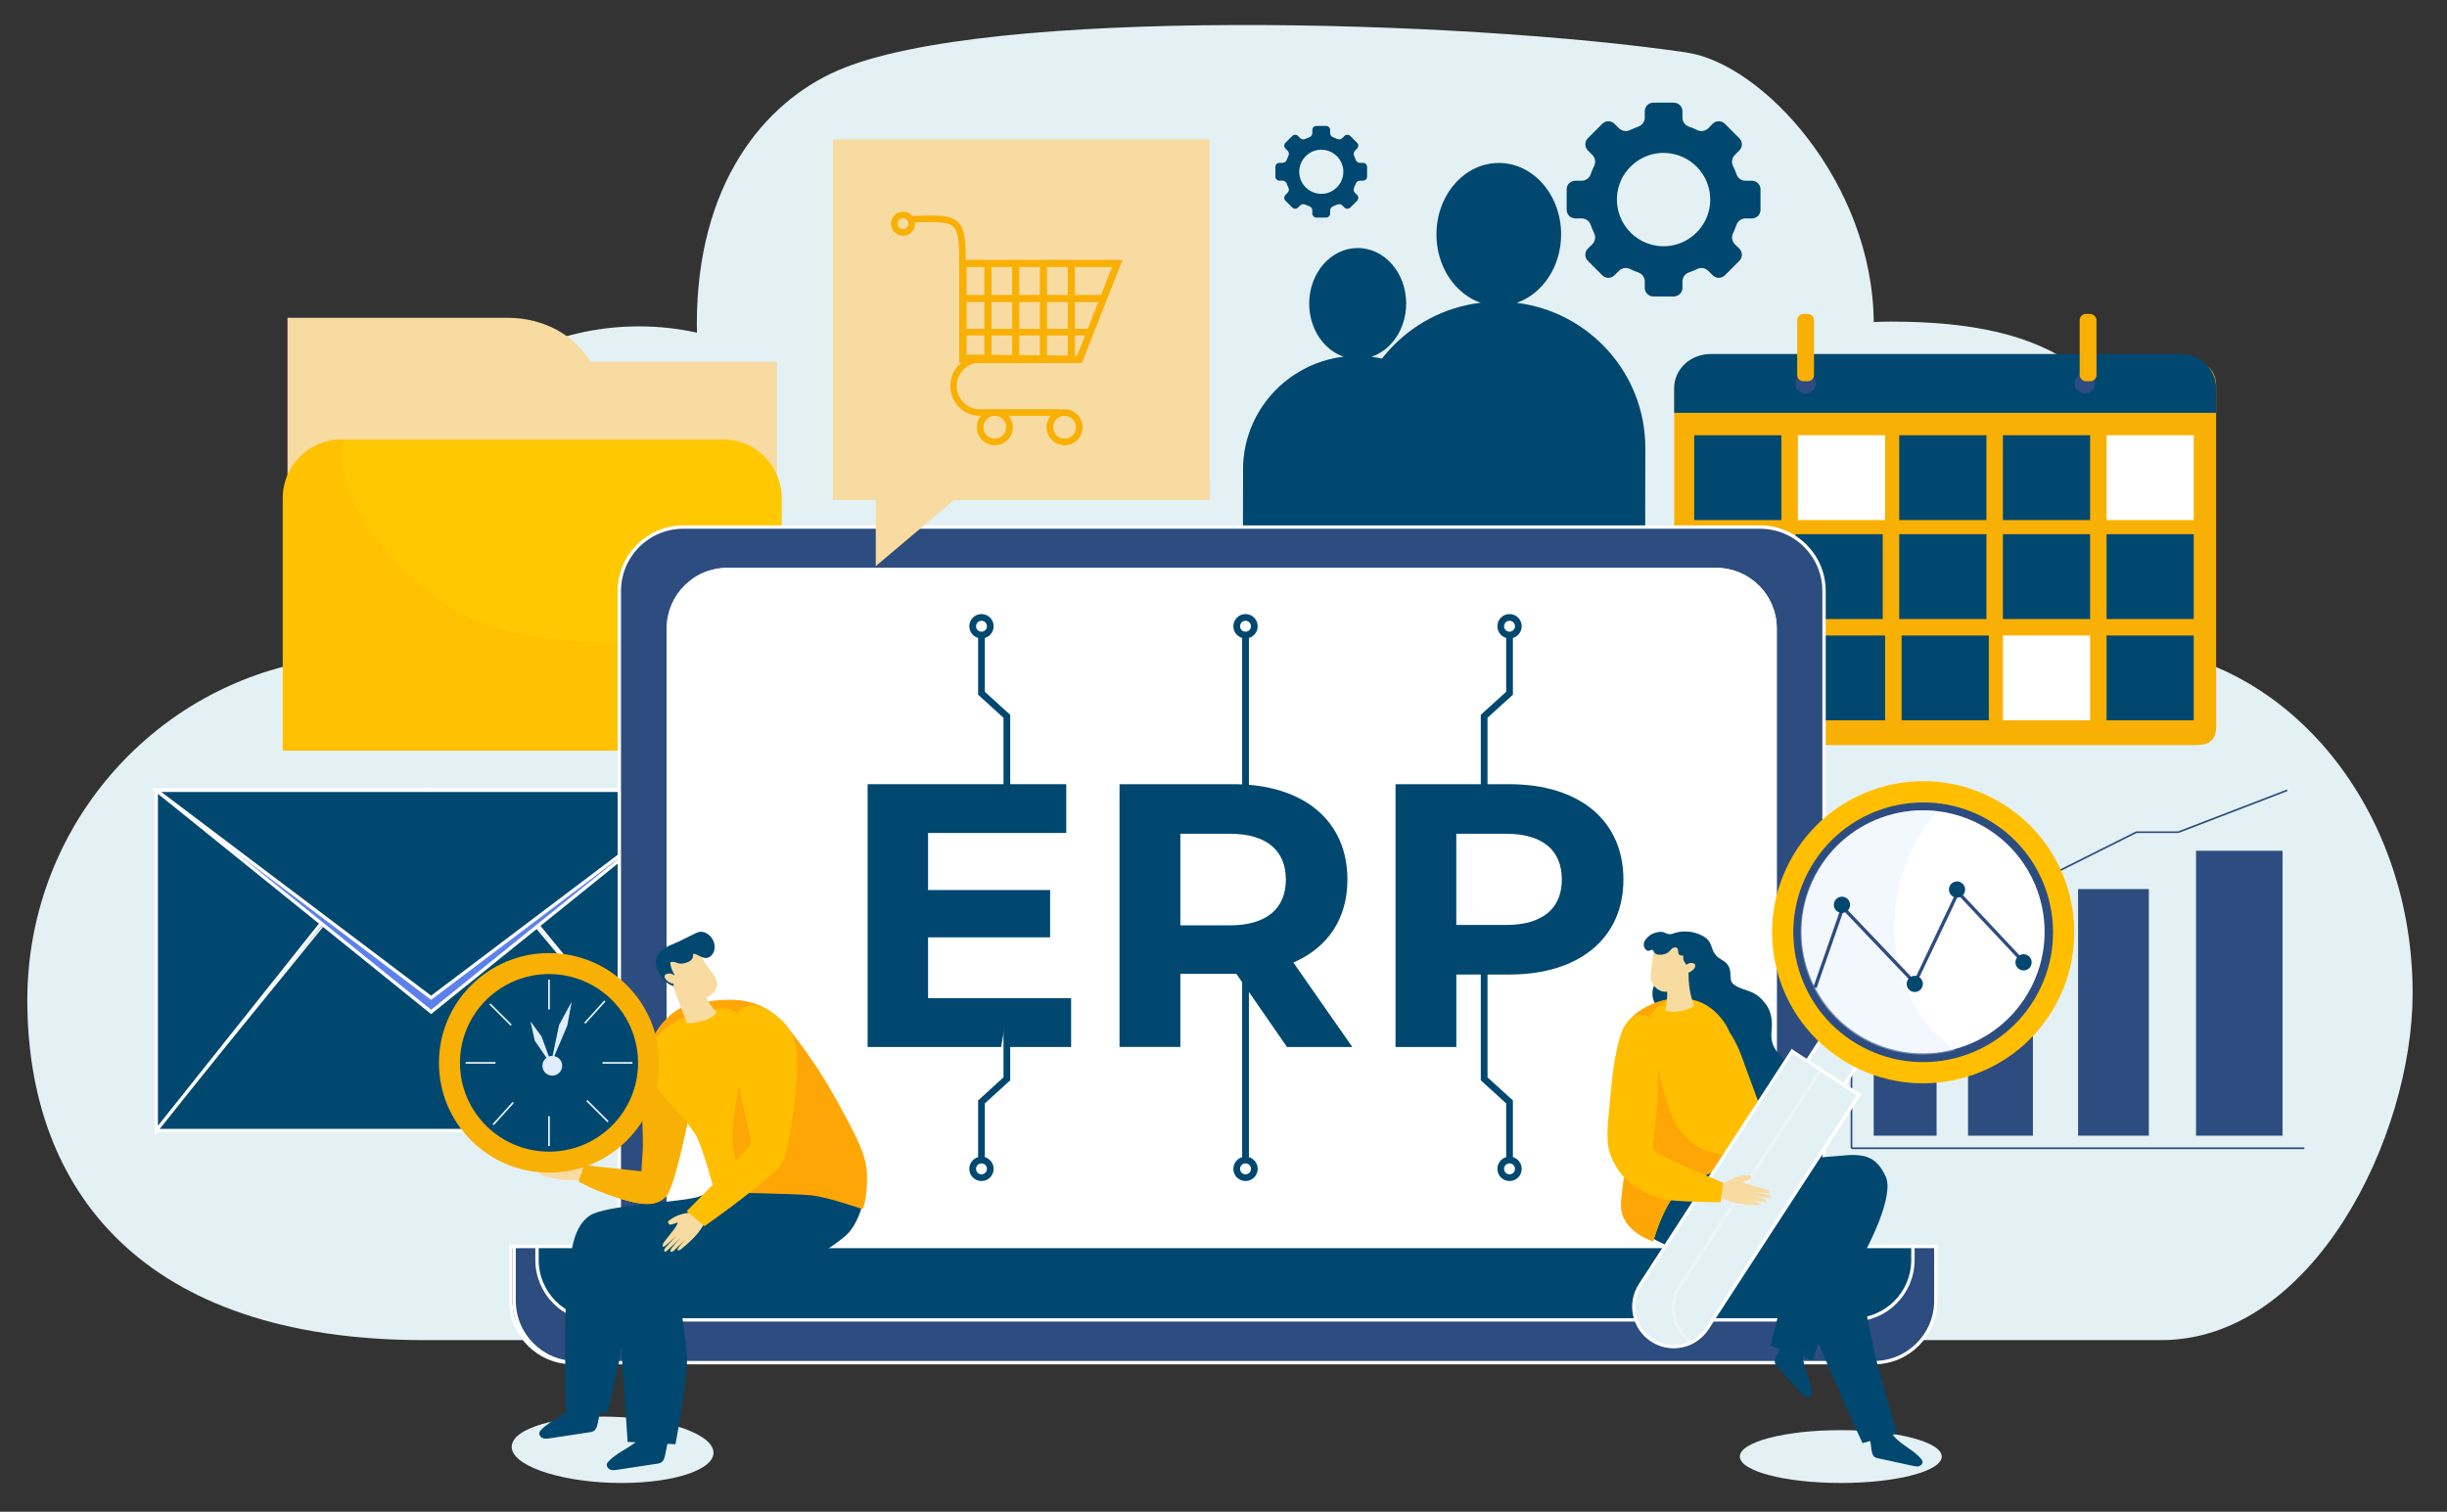 <?xml version="1.0" encoding="UTF-8"?>
<svg xmlns="http://www.w3.org/2000/svg" viewBox="0 0 727.66 449.62">
  <rect x="0" y="0" width="727.66" height="449.62" fill="#333333" stroke="none"/>
  <defs>
    <style>
      .cls-1 {
        fill: #ffbf00;
      }

      .cls-1, .cls-2, .cls-3, .cls-4, .cls-5, .cls-6, .cls-7, .cls-8, .cls-9, .cls-10, .cls-11, .cls-12, .cls-13, .cls-14, .cls-15, .cls-16, .cls-17 {
        stroke-width: 0px;
      }

      .cls-18 {
        fill: #5d81ec;
      }

      .cls-18, .cls-19, .cls-20, .cls-21, .cls-22, .cls-23, .cls-24, .cls-25, .cls-26, .cls-27, .cls-28, .cls-29 {
        stroke-miterlimit: 10;
      }

      .cls-18, .cls-19, .cls-21, .cls-24, .cls-25, .cls-26, .cls-28, .cls-29 {
        stroke: #fff;
      }

      .cls-19, .cls-3, .cls-24, .cls-11, .cls-13, .cls-17 {
        mix-blend-mode: multiply;
      }

      .cls-19, .cls-26, .cls-16 {
        fill: #e4f1f4;
      }

      .cls-19, .cls-17 {
        opacity: .3;
      }

      .cls-20, .cls-22, .cls-25 {
        stroke-width: .5px;
      }

      .cls-20, .cls-22, .cls-25, .cls-27 {
        fill: none;
      }

      .cls-20, .cls-27 {
        stroke: #2d4c7f;
      }

      .cls-21, .cls-6 {
        fill: #2d4c7f;
      }

      .cls-2, .cls-4 {
        fill: #ffa607;
      }

      .cls-2, .cls-13 {
        opacity: .2;
      }

      .cls-3 {
        opacity: 0;
      }

      .cls-3, .cls-10, .cls-11, .cls-13, .cls-17, .cls-29 {
        fill: #004870;
      }

      .cls-30 {
        isolation: isolate;
      }

      .cls-22 {
        stroke: #e4f1f4;
      }

      .cls-23 {
        stroke: #004870;
        stroke-width: 2px;
      }

      .cls-23, .cls-7, .cls-24, .cls-28 {
        fill: #fff;
      }

      .cls-5 {
        fill: #ffc800;
      }

      .cls-8 {
        fill: #096643;
      }

      .cls-9 {
        fill: #f8dba0;
      }

      .cls-11, .cls-15 {
        opacity: .4;
      }

      .cls-12 {
        fill: #f9b004;
      }

      .cls-14, .cls-15 {
        fill: #e1edff;
      }
    </style>
  </defs>
  <g class="cls-30">
    <g id="OBJECTS">
      <path class="cls-16" d="m639.29,192.93c7.44-9.51,6.78-29.95,3.79-40.99-10.9-40.21-31.79-56.29-80.79-56.29-1.72,0-3.42.05-5.1.12-.36-41.41-32.89-76.83-55.79-80.18-66.5-9.74-208.26-13.76-252.25,5.36-22.05,9.58-41.94,33.81-41.94,75.52,0,.83.04,1.65.06,2.47-5.55-1.22-11.31-1.87-17.23-1.87-44.35,0-80.3,35.96-80.3,80.34,0,6.08.7,11.99,1.97,17.68-.66-.01-1.31-.05-1.97-.05-2.06,0-4.09.08-6.12.2h-4.47c-3.49,0-6.9.68-10.18,1.95-46.16,9.67-80.84,50.89-80.84,100.28,0,56.57,34.2,101.09,117.9,101.1h516.67c45,0,74.74-60.28,74.74-103.2,0-52.83-34.14-96.33-78.14-102.42Z"/>
      <g>
        <g>
          <rect class="cls-6" x="557.18" y="298.63" width="18.7" height="39.14"/>
          <rect class="cls-6" x="585.23" y="278.49" width="19.29" height="59.28"/>
          <rect class="cls-6" x="617.96" y="264.43" width="21.04" height="73.34"/>
          <rect class="cls-6" x="653.03" y="253.03" width="25.72" height="84.74"/>
        </g>
        <g>
          <line class="cls-20" x1="550.57" y1="259.8" x2="550.57" y2="341.51"/>
          <line class="cls-20" x1="685.24" y1="341.51" x2="550.57" y2="341.51"/>
        </g>
        <polyline class="cls-20" points="556.12 293.01 586.67 262.47 605.37 262.47 635.28 247.51 647.75 247.51 680.16 235.04"/>
      </g>
      <g>
        <g>
          <path class="cls-12" d="m659.01,216.15c0,3.79-2.02,5.44-5.6,5.44h-148.54c-3.58,0-7.02-1.65-7.02-5.44v-101.32c0-3.79,3.44-6.76,7.02-6.76h148.54c3.58,0,5.6,2.96,5.6,6.76v101.32Z"/>
          <g>
            <g>
              <rect class="cls-10" x="503.8" y="129.45" width="25.93" height="25.23"/>
              <rect class="cls-7" x="534.63" y="129.45" width="25.93" height="25.23"/>
              <rect class="cls-10" x="564.77" y="129.45" width="25.93" height="25.23"/>
              <rect class="cls-10" x="595.6" y="129.45" width="25.93" height="25.23"/>
              <rect class="cls-7" x="626.43" y="129.45" width="25.92" height="25.23"/>
            </g>
            <g>
              <rect class="cls-10" x="503.8" y="158.88" width="25.93" height="25.23"/>
              <rect class="cls-10" x="564.77" y="158.88" width="25.93" height="25.23"/>
              <rect class="cls-10" x="533.94" y="158.88" width="25.93" height="25.23"/>
              <rect class="cls-10" x="595.6" y="158.88" width="25.93" height="25.23"/>
              <rect class="cls-10" x="626.43" y="158.88" width="25.92" height="25.23"/>
            </g>
            <g>
              <rect class="cls-10" x="503.8" y="189.01" width="25.93" height="25.23"/>
              <rect class="cls-10" x="565.47" y="189.01" width="25.93" height="25.23"/>
              <rect class="cls-10" x="534.63" y="189.01" width="25.93" height="25.23"/>
              <rect class="cls-7" x="595.6" y="189.01" width="25.93" height="25.23"/>
              <rect class="cls-10" x="626.43" y="189.01" width="25.92" height="25.23"/>
            </g>
          </g>
          <path class="cls-10" d="m659.01,122.79v-7.2c0-6.01-4.81-10.31-10.82-10.31h-139.38c-6.01,0-10.96,4.3-10.96,10.31v7.2h161.17Z"/>
          <g>
            <path class="cls-6" d="m539.96,114.03c0,1.68-1.36,3.04-3.03,3.04s-3.04-1.36-3.04-3.04,1.36-3.04,3.04-3.04,3.03,1.36,3.03,3.04Z"/>
            <path class="cls-6" d="m622.98,114.03c0,1.68-1.36,3.04-3.04,3.04s-3.03-1.36-3.03-3.04,1.36-3.04,3.03-3.04,3.04,1.36,3.04,3.04Z"/>
          </g>
        </g>
        <path class="cls-12" d="m536.26,93.38h1.33c1.01,0,1.84.82,1.84,1.84v16.33c0,1.01-.82,1.83-1.83,1.83h-1.33c-1.01,0-1.84-.82-1.84-1.84v-16.33c0-1.01.82-1.83,1.83-1.83Z"/>
        <rect class="cls-12" x="618.43" y="93.38" width="5" height="20" rx="1.83" ry="1.83"/>
      </g>
      <g>
        <path class="cls-9" d="m175.53,107.59c-4.42-7.73-13.74-13.07-24.54-13.07h-65.5v118.36h145.55v-105.28h-55.51Z"/>
        <path class="cls-5" d="m232.45,223.26v-75.12c0-9.62-7.79-17.42-17.42-17.42h-113.53c-9.62,0-17.42,7.8-17.42,17.42v75.12h148.37Z"/>
        <path class="cls-2" d="m232.45,200.24c-11.47-7.57-26.87-8.66-41.16-8.99-14.59-.33-29.84,0-43.9-4.53-9.2-2.96-17.14-7.91-24.28-14.41-11-10.01-23.64-25.98-20.92-41.59h-.68c-9.62,0-17.42,7.8-17.42,17.42v75.12h148.37v-23.02Z"/>
      </g>
      <g>
        <rect class="cls-29" x="46.47" y="235.04" width="163.46" height="101.21"/>
        <polygon class="cls-29" points="46.47 336.25 127.05 235.04 46.47 235.04 46.47 336.25"/>
        <polygon class="cls-29" points="209.93 336.25 209.93 235.04 127.05 235.04 209.93 336.25"/>
        <polygon class="cls-18" points="46.47 235.04 128.2 300.97 209.93 235.04 46.47 235.04"/>
        <polygon class="cls-29" points="46.47 235.04 128.2 296.75 209.93 235.04 46.47 235.04"/>
        <line class="cls-25" x1="46.47" y1="336.25" x2="96.22" y2="275.1"/>
        <line class="cls-25" x1="159.55" y1="275.89" x2="209.93" y2="336.25"/>
      </g>
      <g>
        <path class="cls-10" d="m451.01,90.07c7.63-2.62,13.2-10.71,13.22-20.32.02-11.73-8.26-21.26-18.5-21.28-10.24-.02-18.56,9.48-18.58,21.21-.02,9.6,5.52,17.71,13.14,20.37-21.6,2.59-38.37,20.87-38.42,43.09l-.05,29,87.39.16.06-29c.04-22.22-16.66-40.56-38.26-43.24Z"/>
        <path class="cls-17" d="m439.86,90.12c-21.39,2.79-37.94,20.95-37.98,43.02l-.05,29,87.39.16.02-9.89c-29.46-6.6-44.07-33.28-49.37-62.29Z"/>
      </g>
      <g>
        <path class="cls-10" d="m407.87,106.11c5.93-2.04,10.27-8.34,10.28-15.8.02-9.13-6.42-16.54-14.39-16.55-7.96-.01-14.43,7.37-14.45,16.5-.01,7.47,4.29,13.78,10.22,15.84-16.8,2.02-29.85,16.24-29.88,33.52l-.04,22.56,67.98.13.04-22.56c.03-17.28-12.96-31.55-29.76-33.63Z"/>
        <path class="cls-17" d="m399.19,106.16c-16.64,2.17-29.51,16.3-29.54,33.46l-.04,22.56,67.98.13v-7.69c-22.9-5.14-34.26-25.89-38.39-48.46Z"/>
      </g>
      <path class="cls-10" d="m523.52,62.41v-6.1c0-1.41-1.14-2.56-2.56-2.56h-1.9c-1.21,0-2.28-.76-2.67-1.9-.3-.87-.66-1.71-1.05-2.53-.53-1.08-.3-2.38.55-3.24l1.34-1.34c1-.99,1-2.62,0-3.62l-4.3-4.31c-1-1-2.62-1-3.62,0l-1.34,1.34c-.85.86-2.15,1.07-3.24.55-.81-.4-1.66-.75-2.53-1.05-1.12-.39-1.89-1.47-1.89-2.67v-1.89c0-1.41-1.15-2.56-2.56-2.56h-6.09c-1.41,0-2.56,1.14-2.56,2.56v1.89c0,1.21-.77,2.28-1.9,2.67-.86.31-1.7.66-2.52,1.05-1.08.52-2.38.31-3.25-.55l-1.34-1.34c-1-1-2.62-1-3.61,0l-4.31,4.31c-1,1-1,2.62,0,3.62l1.34,1.34c.85.86,1.08,2.16.55,3.24-.4.82-.75,1.66-1.05,2.53-.39,1.14-1.47,1.9-2.68,1.9h-1.9c-1.41,0-2.55,1.15-2.55,2.56v6.1c0,1.41,1.15,2.55,2.55,2.55h1.9c1.21,0,2.28.76,2.68,1.9.3.86.65,1.71,1.05,2.52.53,1.09.3,2.39-.55,3.24l-1.34,1.33c-1,1-1,2.63,0,3.62l4.31,4.31c.99.99,2.62.99,3.61,0l1.34-1.34c.86-.85,2.16-1.07,3.25-.55.81.4,1.66.75,2.52,1.05,1.14.39,1.9,1.47,1.9,2.67v1.9c0,1.41,1.15,2.56,2.56,2.56h6.09c1.41,0,2.56-1.15,2.56-2.56v-1.9c0-1.2.77-2.28,1.89-2.67.87-.3,1.72-.65,2.53-1.05,1.09-.52,2.4-.3,3.24.55l1.34,1.34c1,.99,2.62.99,3.62,0l4.3-4.31c1-.99,1-2.61,0-3.62l-1.34-1.33c-.85-.85-1.07-2.15-.55-3.24.39-.82.75-1.66,1.05-2.52.39-1.14,1.46-1.9,2.67-1.9h1.9c1.42,0,2.56-1.14,2.56-2.55Zm-27.7,10.78c-8.55.68-15.63-6.41-14.96-14.96.52-6.73,5.98-12.18,12.71-12.71,8.54-.67,15.63,6.41,14.96,14.96-.53,6.73-5.98,12.18-12.71,12.71Z"/>
      <path class="cls-10" d="m406.53,52.53v-2.89c0-.67-.54-1.21-1.21-1.21h-.9c-.57,0-1.08-.36-1.26-.89-.14-.41-.31-.81-.5-1.2-.25-.51-.14-1.12.26-1.53l.64-.63c.47-.47.47-1.24,0-1.71l-2.04-2.04c-.47-.47-1.24-.47-1.71,0l-.64.63c-.41.41-1.02.5-1.53.26-.39-.18-.79-.35-1.2-.49-.54-.19-.9-.7-.9-1.27v-.9c0-.67-.54-1.21-1.21-1.21h-2.88c-.66,0-1.21.54-1.21,1.21v.9c0,.57-.36,1.08-.9,1.27-.41.14-.8.31-1.19.49-.51.25-1.12.15-1.53-.26l-.63-.63c-.47-.47-1.23-.47-1.7,0l-2.04,2.04c-.47.47-.47,1.24,0,1.71l.63.63c.41.41.51,1.02.26,1.53-.19.39-.36.78-.5,1.2-.18.54-.7.89-1.27.89h-.9c-.67,0-1.21.54-1.21,1.21v2.89c0,.66.54,1.2,1.21,1.2h.9c.57,0,1.08.36,1.27.9.14.41.3.81.5,1.19.25.52.14,1.13-.26,1.53l-.63.64c-.47.47-.47,1.24,0,1.71l2.04,2.04c.47.47,1.24.47,1.7,0l.63-.63c.41-.4,1.02-.51,1.53-.26.39.19.78.35,1.19.5.54.18.9.69.9,1.26v.89c0,.67.54,1.21,1.21,1.21h2.88c.67,0,1.21-.54,1.21-1.21v-.89c0-.57.36-1.08.9-1.26.41-.15.81-.31,1.2-.5.51-.25,1.13-.14,1.53.26l.64.63c.47.47,1.23.47,1.71,0l2.04-2.04c.47-.47.47-1.24,0-1.71l-.64-.64c-.4-.4-.51-1.02-.26-1.53.19-.39.35-.78.5-1.19.18-.54.69-.9,1.26-.9h.9c.67,0,1.21-.54,1.21-1.2Zm-13.09,5.09c-4.04.32-7.39-3.03-7.07-7.07.25-3.18,2.83-5.76,6.01-6,4.04-.32,7.39,3.03,7.07,7.07-.25,3.18-2.83,5.76-6.01,6.01Z"/>
      <g>
        <path class="cls-21" d="m542.41,372.07v-196.29c0-10.51-8.52-19.02-19.03-19.02H203.2c-10.51,0-19.03,8.52-19.03,19.02v196.29h358.24Z"/>
        <g>
          <path class="cls-28" d="m527.85,371.39v-184.5c0-9.66-7.83-17.49-17.48-17.49H216.2c-9.66,0-17.49,7.83-17.49,17.49v184.5h329.14Z"/>
          <path class="cls-24" d="m510.37,169.4H216.2c-3.57,0-6.89,1.08-9.66,2.91l321.31,197.72v-183.15c0-9.66-7.83-17.49-17.48-17.49Z"/>
        </g>
        <g>
          <path class="cls-29" d="m151.9,370.72v16.13c0,10.17,8.25,18.42,18.42,18.42h385.93c10.18,0,18.42-8.25,18.42-18.42v-16.13H151.9Z"/>
          <path class="cls-21" d="m568.84,370.72v4.02c0,9.84-7.98,17.82-17.83,17.82H177.52c-9.84,0-17.83-7.98-17.83-17.82v-4.02h-6.81v16.13c0,10.17,8.25,18.42,18.42,18.42h385.93c10.18,0,18.43-8.25,18.43-18.42v-16.13h-6.81Z"/>
        </g>
      </g>
      <g>
        <g>
          <path class="cls-10" d="m318.52,296.87v14.52h-60.52v-78.16h59.07v14.51h-41.09v16.97h36.29v14.07h-36.29v18.09h42.54Z"/>
          <path class="cls-10" d="m382.71,311.39l-15.07-21.77h-16.64v21.77h-18.09v-78.16h33.83c20.88,0,33.94,10.83,33.94,28.36,0,11.72-5.92,20.32-16.08,24.68l17.53,25.12h-19.43Zm-16.97-63.42h-14.74v27.24h14.74c11.05,0,16.64-5.13,16.64-13.62s-5.58-13.62-16.64-13.62Z"/>
          <path class="cls-10" d="m482.75,261.59c0,17.42-13.06,28.25-33.94,28.25h-15.74v21.55h-18.09v-78.16h33.83c20.88,0,33.94,10.83,33.94,28.36Zm-18.31,0c0-8.6-5.58-13.62-16.64-13.62h-14.74v27.13h14.74c11.05,0,16.64-5.02,16.64-13.51Z"/>
        </g>
        <g>
          <g>
            <line class="cls-23" x1="370.38" y1="188.89" x2="370.38" y2="237.95"/>
            <path class="cls-23" d="m373,186.26c0,1.45-1.17,2.62-2.62,2.62s-2.62-1.18-2.62-2.62,1.17-2.63,2.62-2.63,2.62,1.17,2.62,2.63Z"/>
          </g>
          <g>
            <polyline class="cls-23" points="291.86 189.01 291.86 206.18 299.41 213.05 299.41 234.33"/>
            <path class="cls-23" d="m294.48,186.26c0,1.45-1.17,2.62-2.62,2.62s-2.62-1.18-2.62-2.62,1.17-2.63,2.62-2.63,2.62,1.17,2.62,2.63Z"/>
          </g>
          <g>
            <polyline class="cls-23" points="448.89 189.01 448.89 206.18 441.34 213.04 441.34 234.33"/>
            <path class="cls-23" d="m446.27,186.26c0,1.45,1.17,2.62,2.62,2.62s2.62-1.18,2.62-2.62-1.17-2.63-2.62-2.63-2.62,1.17-2.62,2.63Z"/>
          </g>
        </g>
        <g>
          <g>
            <line class="cls-23" x1="370.38" y1="345.02" x2="370.38" y2="280.51"/>
            <path class="cls-23" d="m373,347.64c0-1.45-1.17-2.63-2.62-2.63s-2.62,1.17-2.62,2.63,1.17,2.62,2.62,2.62,2.62-1.17,2.62-2.62Z"/>
          </g>
          <g>
            <polyline class="cls-23" points="291.86 344.9 291.86 327.73 299.41 320.86 299.41 301.63"/>
            <path class="cls-23" d="m294.48,347.64c0-1.45-1.17-2.63-2.62-2.63s-2.62,1.17-2.62,2.63,1.17,2.62,2.62,2.62,2.62-1.17,2.62-2.62Z"/>
          </g>
          <g>
            <polyline class="cls-23" points="448.89 344.9 448.89 327.73 441.34 320.86 441.34 286.18"/>
            <path class="cls-23" d="m446.27,347.64c0-1.45,1.17-2.63,2.62-2.63s2.62,1.17,2.62,2.63-1.17,2.62-2.62,2.62-2.62-1.17-2.62-2.62Z"/>
          </g>
        </g>
      </g>
      <g>
        <g>
          <rect class="cls-9" x="247.68" y="41.47" width="112" height="107.15"/>
          <polygon class="cls-9" points="293.6 140.38 260.43 168.37 260.43 140.38 293.6 140.38"/>
          <path class="cls-9" d="m310.07,126.69c-15.97-9.92-28.46-23.28-39.69-38.21-10.82-14.39-19.61-29.26-21.55-47.01h-1.16v107.15h112v-4.52c-17.47-2.84-34.39-7.95-49.61-17.41Z"/>
        </g>
        <g>
          <path class="cls-12" d="m321.73,107.9h-36.48v-30.6h48.56l-12.08,30.6Zm-34.36-2.45l32.92.34,10.41-26.36h-43.33v26.03Z"/>
          <path class="cls-12" d="m287.2,79.18h-1.96c0-6.84-.17-10.23-1.73-11.74-1.68-1.62-5.62-1.49-12.77-1.25l-.07-1.96c7.94-.26,11.92-.4,14.19,1.8,2.22,2.14,2.33,6.18,2.33,13.14Z"/>
          <path class="cls-12" d="m295.82,132.42c-2.95,0-5.35-2.4-5.35-5.35s2.4-5.36,5.35-5.36,5.36,2.4,5.36,5.36-2.4,5.35-5.36,5.35Zm0-8.75c-1.87,0-3.39,1.52-3.39,3.4s1.52,3.4,3.39,3.4,3.39-1.52,3.39-3.4-1.52-3.4-3.39-3.4Z"/>
          <path class="cls-12" d="m316.57,132.42c-2.95,0-5.35-2.4-5.35-5.35s2.4-5.36,5.35-5.36,5.36,2.4,5.36,5.36-2.41,5.35-5.36,5.35Zm0-8.75c-1.87,0-3.39,1.52-3.39,3.4s1.52,3.4,3.39,3.4,3.39-1.52,3.39-3.4-1.52-3.4-3.39-3.4Z"/>
          <rect class="cls-12" x="286.24" y="87.73" width="41.63" height="2.12"/>
          <rect class="cls-12" x="285.25" y="97.8" width="39.07" height="1.96"/>
          <rect class="cls-12" x="285.25" y="78.36" width="2.12" height="27.54"/>
          <rect class="cls-12" x="292.71" y="78.37" width="2.12" height="27.54"/>
          <rect class="cls-12" x="300.98" y="77.91" width="2.12" height="28.48"/>
          <rect class="cls-12" x="309.24" y="77.91" width="2.12" height="28.48"/>
          <rect class="cls-12" x="317.51" y="77.91" width="2.12" height="28.48"/>
          <path class="cls-12" d="m268.54,70.11c-1.97,0-3.58-1.61-3.58-3.58s1.61-3.58,3.58-3.58,3.58,1.61,3.58,3.58-1.6,3.58-3.58,3.58Zm0-5.2c-.89,0-1.62.73-1.62,1.62s.73,1.61,1.62,1.61,1.62-.73,1.62-1.61-.73-1.62-1.62-1.62Z"/>
          <path class="cls-12" d="m315.28,121.71h-23.99c-3.74,0-6.79-3.1-6.79-6.9s3.04-6.9,6.79-6.9h29.59l.8-1.96h-30.38c-4.81,0-8.71,3.97-8.71,8.86s3.91,8.86,8.71,8.86h23.19l.8-1.96Z"/>
        </g>
      </g>
      <g>
        <path class="cls-16" d="m212.17,432.18c-.18,5.42-13.76,9.37-30.33,8.83-16.57-.55-29.86-5.38-29.68-10.81.18-5.42,13.76-9.37,30.33-8.82,16.57.55,29.86,5.38,29.68,10.8Z"/>
        <g>
          <path class="cls-10" d="m171.76,416.72c-2.55,3.9-7.59,5.17-10.81,8.51-.23.24-.45.5-.54.82-.19.7.35,1.43,1.01,1.68.66.25,1.39.15,2.08.04,3.93-.6,7.87-1.19,11.8-1.79.43-.07.86-.13,1.23-.36.8-.49,1.07-1.54,1.26-2.48.58-2.83,1.15-5.66,1.72-8.48-2.62.37-5.22.96-7.75,2.06"/>
          <g>
            <path class="cls-10" d="m168.24,419.72s-.63-30.97.5-39.09c1.13-8.12,1.45-15.42,6.56-19.05,4.57-3.24,27.61-4.01,32.49-5.67,5.58-1.9,22.31-10.23,28.69-9.96,4.95.21,6.43,9.2,4.96,14.45-5.18,18.48-27.38,15.73-37.27,15.12-8.53-.52-17.31,0-17.31,0,0,0-1.35,19.85-2.2,26.04-.7,5.02-3.98,18.77-3.98,18.77l-12.43-.61Z"/>
            <path class="cls-13" d="m236.48,345.96c-3.14-.14-8.8,1.82-14.39,4.06-1.81,2.11-4.19,3.38-6.77,4.29-6.17,4.88-14.76,5.78-22,8.5-4.48,1.68-9.94,3.74-12.3,8.28-3.07,5.91-2.69,13.06-2.29,19.52.46,7.53,2.56,20.41-8.08,21.69-.85.1-1.73-.15-2.52-.61.05,4.72.12,8.03.12,8.03l12.43.61s3.28-13.75,3.98-18.77c.85-6.18,2.2-26.04,2.2-26.04,0,0,8.78-.51,17.31,0,9.89.61,32.09,3.36,37.27-15.12,1.47-5.25,0-14.24-4.96-14.45Z"/>
          </g>
          <path class="cls-10" d="m191.82,426.08c-2.55,3.9-7.59,5.17-10.81,8.51-.23.24-.45.5-.54.82-.19.7.35,1.43,1.01,1.68.66.25,1.39.15,2.08.04,3.93-.6,7.87-1.19,11.8-1.79.43-.06.86-.13,1.23-.36.8-.48,1.07-1.54,1.26-2.48.58-2.83,1.15-5.66,1.72-8.48-2.63.37-5.22.96-7.75,2.06"/>
          <g>
            <path class="cls-10" d="m186.64,428.84s-2.41-37.11-3.34-45.77c-.98-9.05-1.01-12.92,3.96-15.71,4.98-2.79,27.58-9.9,37.83-14.41,4.77-2.1,7.5-5.51,7.5-5.51,10.8-3.07,18.21.25,23.89,3.23,2.3,1.21-.45,12.79-4.78,16.63-8.53,7.57-22.59,12.59-31.14,13.35-8.55.77-19.31.85-19.31.85,0,0,2.66,15.3,3.02,21.57.4,6.95-3.41,26.47-3.41,26.47l-14.21-.69Z"/>
            <path class="cls-3" d="m256.47,350.67c-5.67-2.97-13.09-6.3-23.89-3.23,0,0-2.72,3.41-7.5,5.51,0,0,0,0,0,0,3.92.75,7.58,2.07,10.21,5.25,8.35,10.12-6.54,18.41-14.83,19.35-5.06.58-21.35-1.24-21.39,6.56-.03,5.27,2.07,10.37,2.63,15.6,1.05,9.82-3.28,25.75-15.24,26.34.11,1.74.18,2.78.18,2.78l14.21.69s3.81-19.53,3.41-26.47c-.36-6.27-3.02-21.57-3.02-21.57,0,0,10.76-.09,19.31-.85,8.55-.76,22.61-5.78,31.14-13.35,4.32-3.84,7.08-15.42,4.78-16.63Z"/>
          </g>
          <g>
            <path class="cls-9" d="m174.96,347.44s-1.11-.06-1.99-.65c-.88-.59-1.72-1.82-2.68-2.65-.96-.83-1.91-1.51-3.15-1.99-1.23-.48-1.4-.55-1.69-.18-.3.37-.21.86.4,1.28.61.43,1.05.79,1.32.97.27.18-1.34.32-2.3.29-.97-.03-4.07-.22-4.81-.25-.74-.03-1.7.39-1.09.77.61.38,4.73,1.17,4.73,1.17l-4.95-.67c-.6.08-1.31.37-.67.75.64.38,6.04,1.25,6.04,1.25,0,0-4.57-.6-4.97-.32-.4.27-.54.71.8.95,1.34.25,4.61.87,4.61.87,0,0-4.36-.65-4.15-.11.21.54.44.64,2.58,1.15,2.14.5,4.09.98,6.59.9,2.51-.08,1.95-.14,2.92.32.61.29,1.15.86,1.47.19.57-1.21.99-4.04.99-4.04Z"/>
            <path class="cls-12" d="m172.12,351.4l1.56-4.87,17.06,1.84c.26-5.28.51-5.48.41-10.22-.22-10.86-.65-14.05-.64-17.5.02-6.66,3.47-10.6,4.42-11.83.71-.92,10.01,22.66,10.01,22.66,0,0-4.37,22.13-6.95,24.46-2.57,2.34-5.02,2.31-7.71,1.96-3.63-.48-9.1-2.41-12.85-3.97-2.74-1.13-5.3-2.54-5.3-2.54Z"/>
            <path class="cls-12" d="m201.36,322.62c-.17,4.32-.78,8.51-1.45,11.97-.99,5.16-1.89,16.29-8.6,17.74-5.8,1.25-12.94-.28-18.61-2.73l-.58,1.81s2.56,1.41,5.3,2.54c3.76,1.55,9.22,3.49,12.85,3.97,2.69.35,5.14.38,7.71-1.96,2.58-2.33,6.95-24.46,6.95-24.46,0,0-1.63-4.13-3.58-8.87Z"/>
          </g>
          <g>
            <path class="cls-1" d="m212.57,354.77s-3.77-14.38-5.83-17.44c-3.25-4.83-6.17-7.88-7.89-9.65-3.6-3.69-6.04-7.92-6.1-11.28-.03-1.76.47-4.59,1.16-5.93,1.15-2.21,2.55-4.9,5.97-7.54,2.91-2.25,6.06-4.31,10.18-4.66,4.12-.35,14.58-3.45,23.51,6.84,4.45,5.13,12.4,15.52,17.32,26.71,4.93,11.18,6.75,14.01,6.45,20.28-.31,6.28-1.24,6.78-1.24,6.78,0,0-9.96-3.29-14.55-4.61-4.59-1.32-12.09.3-15.66.4-3.56.1-13.32.09-13.32.09Z"/>
            <g>
              <path class="cls-8" d="m212.65,353.7c-.03.2-.05.32-.05.32,0,0,.53.06,1.36.14-.42-.17-.86-.32-1.31-.46Z"/>
              <path class="cls-4" d="m251.24,331.69c-6.13-11.33-12.93-21.18-17.25-26.41-8.49-10.28-19.31-8.15-27.22-6.78-3.9.67-6.39,1.94-9.68,5.66-2.49,2.82-4.26,6.89-4.93,8.99,2.94-6.28,8.07-9.23,12.93-11.24,6.49-2.68,13.64-2.82,15.16.83,3.1,7.46-.61,18.37-2.18,30.92-1.52,12.12,3.69,14.91,2.51,21.09-.02.08,16.47.27,20.89.78,4.74.54,14.96,4.06,14.96,4.06,0,0,1.05-1.04,1.36-7.32.31-6.28-.74-9.81-6.55-20.56Z"/>
            </g>
          </g>
          <g>
            <path class="cls-9" d="m208.6,359.04s-.68.88-1.67,1.26c-.99.38-2.48.36-3.7.68-1.23.31-2.33.7-3.43,1.44-1.1.74-1.25.83-1.12,1.28.13.45.58.67,1.28.41.7-.25,1.25-.41,1.55-.52.3-.12-.5,1.29-1.08,2.05-.58.77-2.51,3.21-2.97,3.79-.45.59-.65,1.62,0,1.33.66-.29,3.67-3.2,3.67-3.2l-3.38,3.67c-.28.54-.45,1.28.24.98.68-.3,4.49-4.23,4.49-4.23,0,0-3.11,3.4-3.11,3.89,0,.48.27.85,1.24-.11.97-.95,3.35-3.28,3.35-3.28,0,0-3.03,3.2-2.46,3.34.56.14.78,0,2.42-1.45,1.64-1.46,3.14-2.79,4.52-4.88,1.37-2.1,1.01-1.68,1.93-2.21.58-.34,1.37-.45,1-1.1-.66-1.16-2.74-3.12-2.74-3.12Z"/>
            <path class="cls-1" d="m220.4,325.95c1.29,7.46,3.4,12.96,2.89,14.28-.52,1.32-19.1,20.01-19.1,20.01l5.33,4.43s22.37-15.67,23.7-19.92c1.33-4.25,4.88-24.53,3.49-32.99-1.05-6.41-4.74-9.11-8.51-11.38-3.78-2.28-7.87-1.33-9.26,1.53-2.7,5.58.16,16.58,1.45,24.04Z"/>
          </g>
          <g>
            <path class="cls-9" d="m209.12,294.73c.83,2.36,2.21,4.54,3.99,6.32-1.15,1.72-3.34,2.44-5.38,2.89-1.01.22-2.04.41-3.07.35-.12,0-.24-.02-.33-.08-.1-.07-.14-.18-.19-.29-1.64-4.19-3.21-8.41-4.73-12.64,2.15-.06,4.17-1.16,6.32-1.31.21-.01.42-.02.61.06.23.09.39.3.54.5,1.03,1.42,1.8,2.99,2.23,4.21"/>
            <path class="cls-9" d="m204.03,297.26c-2.14-1.51-2.96-4.07-4.61-5.99,2.15-.06,4.17-1.16,6.32-1.31.21-.01.42-.02.61.06.23.09.39.3.54.5,1.03,1.42,1.8,2.99,2.23,4.21.46,1.31,1.09,2.55,1.86,3.71-2.38.59-4.96.22-6.95-1.19"/>
            <path class="cls-9" d="m207.72,283.09c.96,1.27,1.55,2.78,2.45,4.09,1.24,1.79,3.14,3.43,3.06,5.61-.06,1.76-1.55,3.3-3.28,3.84-1.74.54-3.63.23-5.3-.44-3.2-1.29-5.77-3.93-6.92-7.11-.38-1.05-.63-2,.23-3.3.98-1.48,2.1-2.36,3.64-3.3,2.18-1.33,5.16-.66,6.12.62"/>
            <g>
              <path class="cls-10" d="m202.91,280.03c2.06-.26,4.2.94,4.98,2.79.06.13.11.29.06.42-.09.25-.45.29-.72.23-.27-.06-.56-.17-.81-.05-.41.2-.31.77-.38,1.21-.13.8-.96,1.31-1.74,1.6-.78.29-1.62.48-2.43.31-.55-.12-1.05-.39-1.6-.47-.56-.08-1.23.14-1.39.67-.2.66.53,1.29.41,1.97-.08.46-.53.78-.99.9-.85.22-1.79-.12-2.38-.74-.59-.62-.87-1.48-.9-2.33-.03-.9.21-1.81.69-2.59,1.12-1.85,3.33-2.76,5.38-3.55.81-.31,1.73-.62,1.82-.37"/>
              <path class="cls-10" d="m200.82,280.55c1.9-.94,3.79-1.88,5.69-2.83.52-.26,1.06-.52,1.64-.59.81-.1,1.62.19,2.27.63,1.49,1,2.3,2.82,2.04,4.55-.18,1.19-1.03,2.44-2.29,2.6-1.32.16-2.4-.91-3.68-1.21-.28-.06-.6-.08-.81.1-.12.11-.19.26-.27.4-.28.44-.84.68-1.37.69-.54,0-1.05-.19-1.49-.47-1.3-.83-2-2.41-1.72-3.87"/>
              <path class="cls-10" d="m199.24,285.54c.02,1.34.38,2.66,1.03,3.82.09.16.18.31.23.49.05.2.04.41.02.61-.08.94-.17,1.88-.25,2.81-1.77-.45-3.47-1.99-4.87-5.14-.24-.56-.16-.66,0-1.25.27-.96,1.35-1.42,2.32-1.68.32-.09.65-.17.97-.09.32.08.6.37.55.43"/>
            </g>
            <path class="cls-9" d="m200.51,290.1c-.64-.58-1.65-.73-2.43-.36-1.4.66.59,3.08,3.16,2.93.36-.02.78-.15.89-.48.09-.27-.06-.55-.21-.79-.44-.64-1-1.21-1.4-1.3"/>
          </g>
          <g>
            <path class="cls-12" d="m130.53,316.11c0-18.03,14.66-32.65,32.73-32.65s32.74,14.62,32.74,32.65-14.66,32.65-32.74,32.65-32.73-14.62-32.73-32.65"/>
            <path class="cls-10" d="m136.78,316.11c0-14.58,11.85-26.41,26.48-26.41s26.48,11.82,26.48,26.41-11.86,26.41-26.48,26.41-26.48-11.83-26.48-26.41"/>
            <g>
              <line class="cls-22" x1="163.26" y1="291.36" x2="163.26" y2="300.24"/>
              <line class="cls-22" x1="163.26" y1="331.98" x2="163.26" y2="340.86"/>
              <line class="cls-22" x1="179.87" y1="297.72" x2="173.91" y2="304.32"/>
              <line class="cls-22" x1="152.61" y1="327.9" x2="146.65" y2="334.5"/>
              <line class="cls-22" x1="138.45" y1="316.11" x2="147.35" y2="316.11"/>
              <line class="cls-22" x1="179.17" y1="316.11" x2="188.07" y2="316.11"/>
              <line class="cls-22" x1="145.71" y1="298.61" x2="152.01" y2="304.89"/>
              <line class="cls-22" x1="174.51" y1="327.33" x2="180.81" y2="333.61"/>
            </g>
            <g>
              <path class="cls-14" d="m161.42,317.83c-.47-1.55.41-3.19,1.96-3.66,1.56-.47,3.2.41,3.67,1.95.47,1.55-.41,3.19-1.97,3.66-1.55.47-3.19-.4-3.66-1.95"/>
              <polygon class="cls-14" points="164.32 317.26 159.04 309.55 157.74 303.76 161.05 308.27 164.32 317.26"/>
              <polygon class="cls-14" points="163.79 316.56 166.26 304.8 169.99 297.95 168.7 305.01 163.79 316.56"/>
            </g>
          </g>
        </g>
      </g>
      <g>
        <path class="cls-16" d="m577.42,433.2c0,4.34-13.44,7.86-30.02,7.86s-30.02-3.52-30.02-7.86,13.44-7.85,30.02-7.85,30.02,3.52,30.02,7.85Z"/>
        <g>
          <path class="cls-10" d="m489.73,317.63c.22-4.06,2.96-6.8,4.4-10.41.92-2.28.59-4.6-.67-6.65-.74-1.2-1.69-2.4-1.96-3.82-.27-1.43-.11-2.83.63-4.1.33-.57.81-1.09,1.3-1.53.13-.11.28-.2.34-.33.73-1.75-1.13-3.88-1.21-5.81-.02-.61.3-2.11.34-2.29.52-2.21,2.21-3.96,4.18-4.86,2.45-1.11,6.12-1.18,9.19.49,3.98,2.17,1.53,4.78,5.77,7.16,4.07,2.28,1.5,5.64,3.39,7.2,1.49,1.23,3.6,1.64,5.35,2.37,1.75.73,3.16,2.04,4.27,3.54,1.06,1.42,1.65,3.13,1.81,4.88.23,2.52-.61,4.87.41,7.33,1.49,3.59,5.38,5.53,7.01,9.11,3.08,6.79-3.94,13.12-10.03,14.31-2.16.43-4-.55-6.08-.96-2.36-.45-4.7.97-6.83,1.77-3.42,1.28-7.19.54-10.38-1.02-3.04-1.48-5.55-3.92-7.53-6.62-1.99-2.71-3.88-6.3-3.69-9.75Z"/>
          <path class="cls-1" d="m508.3,299.88s6.33,5.39,9.4,13.76c4.32,11.77,14.98,40.83,14.98,40.83l-5.58.52s-4.16-5.57-9.3-13.66c-2.86-4.5-8.06-9.81-9.12-13.63-.42-1.5-.37-27.81-.37-27.81Z"/>
          <g>
            <g>
              <path class="cls-10" d="m562.19,425.77c2.04,3.59,6.42,4.98,9.07,8.1.19.22.37.47.43.75.13.63-.38,1.24-.98,1.43-.59.18-1.23.06-1.84-.08-3.44-.74-6.88-1.48-10.31-2.23-.37-.08-.75-.16-1.07-.38-.68-.47-.86-1.41-.97-2.25-.35-2.53-.7-5.06-1.05-7.58,2.3.47,4.55,1.14,6.73,2.24"/>
              <g>
                <path class="cls-10" d="m553.86,429.2s-10.45-22.51-15.1-35.06c-4.64-12.55-4.52-16.41-4.52-16.41,0,0-25.95-5.94-34.91-9.29-8.97-3.35-11.8-11.15-8.92-15.24,2.88-4.09,18.97-10.78,26.86-7.16,7.89,3.62,26.7,16.04,31.63,24.33,4.92,8.29,6.49,25.61,10.24,38.55,3.9,13.46,4.96,17.44,4.96,17.44l-10.23,2.84Z"/>
                <path class="cls-13" d="m551.85,380.14c.08-.46.24-.82.46-1.11-.96-3.38-2.06-6.37-3.42-8.66-4.92-8.29-23.73-20.7-31.63-24.33-7.89-3.63-23.98,3.07-26.86,7.16-2.88,4.09-.04,11.89,8.92,15.24,8.97,3.35,34.91,9.29,34.91,9.29,0,0-.13,3.85,4.52,16.41,4.64,12.55,15.1,35.06,15.1,35.06l9.16-2.55c-13.86-11.39-13.96-29.86-11.17-46.52Z"/>
              </g>
            </g>
            <g>
              <path class="cls-10" d="m536.14,402.06c-.44,4.11,2.31,7.81,2.64,11.9.02.29.03.6-.09.87-.26.59-1.04.79-1.64.59-.59-.2-1.04-.68-1.46-1.14-2.36-2.61-4.73-5.23-7.09-7.85-.25-.28-.52-.57-.65-.94-.28-.78.13-1.65.53-2.4,1.19-2.26,2.39-4.52,3.58-6.79,1.59,1.73,3.04,3.59,4.16,5.76"/>
              <g>
                <path class="cls-10" d="m488.13,365.83s7.02,6.46,16.35,6.1c9.33-.36,28.6-4.49,33.85-6.91,5.25-2.42,1.62,1.32-.19,3.63-6.66,8.51-11.57,31.64-11.57,31.64l12.52,4.28s3.33-12.11,8.9-20.84c9.07-14.2,15.2-28.61,12.75-33.83-2.46-5.23-5.42-6.91-12.37-6.25-6.94.66-37.74,2.84-37.74,2.84,0,0-8.19-.07-12.19,4.44-4,4.5-10.3,14.9-10.3,14.9Z"/>
                <path class="cls-11" d="m539.11,389.46c-.79-5.31,2.23-10.71,4.64-15.21,2.24-4.17,10.33-18.26.78-19.71-6.87-1.04-12.75,4.92-19.52,4.65-7.3-.29-11.44-7.66-9.35-13.06-3.06.22-5.04.36-5.04.36,0,0-8.19-.07-12.19,4.44-4,4.5-10.3,14.9-10.3,14.9,0,0,7.02,6.46,16.35,6.1,9.33-.36,28.6-4.49,33.85-6.91,5.25-2.42,1.62,1.32-.19,3.63-6.66,8.51-11.57,31.64-11.57,31.64l12.52,4.28s1.23-4.49,3.46-9.97c-1.77-.9-3.05-2.57-3.44-5.14Z"/>
              </g>
            </g>
          </g>
          <g>
            <path class="cls-1" d="m482.07,358.42c.16-6.9,3.31-20.03,3.31-27.56s-6.01-18.21-2.62-24.89c2.74-5.4,10.61-9.37,17.87-8.97,2.7.15,8.15.85,12.65,7.89,2.06,3.23,1.97,9.72,1.3,12.51-1.29,5.33-2.02,11.25.2,15.91,2.22,4.66,2.07,12.58,2.07,12.58,0,0-14.94,4.59-18.94,9.66-3.99,5.08-6.27,13.63-6.27,13.63,0,0-9.74-2.82-9.56-10.77Z"/>
            <path class="cls-4" d="m482.76,305.87c2.27-4.47,8.06-7.96,14.12-8.8-8.97,4.64-6.85,7.97-5.17,14.59,3.84,15.09,4.3,32.1,25.1,32.03.05,1.27.04,2.1.04,2.1,0,0-14.94,4.59-18.94,9.66-3.99,5.08-6.27,13.73-6.27,13.73,0,0-9.74-2.92-9.56-10.87.16-6.9,3.31-20.03,3.31-27.56s-6.01-18.21-2.62-24.9Z"/>
          </g>
          <g>
            <path class="cls-9" d="m495.68,293.3c.35,2.35.17,4.78-.51,7.06,1.68.95,3.77.6,5.64.09.92-.25,1.84-.54,2.65-1.04.09-.05.18-.12.23-.21.05-.1.07-.22.02-.32-1.47-3.8-1.76-7.5-1.52-12.23-1.77.89-4,.37-5.82,1.17-.17.08-.35.17-.47.32-.15.18-.19.43-.22.66-.22,1.64-.17,3.3,0,4.51"/>
            <path class="cls-9" d="m500.92,293.21c1.09-2.2.64-4.71,1.15-7.05-1.77.88-3.89.84-5.71,1.64-.17.08-.35.17-.47.32-.15.18-.19.43-.22.66-.22,1.64-.17,3.3,0,4.51.2,1.3.22,2.63.09,3.94,2.2-.54,4.13-1.98,5.14-4.02"/>
            <path class="cls-9" d="m491.77,282.88c-.23,1.49-.46,2.81-.63,4.31-.23,2.05-.65,3.63.35,5.43.82,1.46,2.36,2.54,4.35,2.32,1.66-.19,3.04-1.07,4.11-2.36,2.04-2.47,2.99-5.82,2.54-9-.15-1.05-.35-1.96-1.62-2.68-1.44-.82-2.74-1.08-4.39-1.2-2.35-.17-4.48,1.69-4.71,3.18"/>
            <g>
              <path class="cls-10" d="m490.85,278c-1.91,1.43-2.65,2.88-1.55,4.31.73.95,1.57.18,1.87.18.42,0,.59.51.83.85.45.62,1.35.69,2.11.59.76-.09,1.53-.3,2.11-.8.4-.34.68-.79,1.1-1.09.42-.31,1.07-.41,1.42-.04.45.47.13,1.32.52,1.84.26.35.77.43,1.2.33.79-.18,1.4-.88,1.62-1.65.21-.78.07-1.63-.28-2.36-.37-.77-.96-1.43-1.68-1.88-1.72-1.07-3.27.14-5.04-.85-1.48-.83-4.03.43-4.23.58"/>
              <path class="cls-10" d="m499.73,281.26c.56,1.13.85,2.4.82,3.67,0,.17-.01.34.03.51.05.19.15.36.25.52.47.75.95,1.51,1.42,2.26,1.24-1.15,2.93-2.72,2.03-5.62-.17-.55-.47-1.45-.86-1.88-1.83-2.03-3.21-.27-3.44-.06-.22.2-.33.57-.26.6"/>
            </g>
            <path class="cls-9" d="m501.46,287c.57-.58,1.5-.76,2.23-.44,1.3.56-.46,2.95-2.83,2.91-.33,0-.72-.1-.83-.42-.09-.25.04-.53.17-.76.39-.63.89-1.19,1.25-1.3"/>
          </g>
          <g>
            <g>
              <g>
                <path class="cls-26" d="m503.81,391.3c-1.98,3.04-6.04,3.9-9.08,1.93h0c-3.04-1.98-3.9-6.04-1.92-9.08l53.75-82.68c1.98-3.04,6.05-3.9,9.08-1.93h0c3.04,1.98,3.9,6.04,1.93,9.08l-53.75,82.68Z"/>
                <path class="cls-26" d="m532.93,312.69l-45.15,69.47c-3.57,5.49-2.01,12.84,3.48,16.41,5.49,3.57,12.84,2.01,16.41-3.48l45.16-69.46-19.89-12.93Z"/>
                <path class="cls-19" d="m502.99,399c-5.49-3.57-7.05-10.92-3.48-16.41l41.86-64.4-8.45-5.49-45.15,69.47c-3.57,5.49-2.01,12.84,3.48,16.41,3.72,2.42,8.29,2.48,11.97.56-.08-.04-.15-.08-.23-.13Z"/>
              </g>
              <path class="cls-1" d="m610.51,300.22c-12.67,21.33-40.24,28.34-61.56,15.67-21.33-12.67-28.35-40.24-15.68-61.57,12.67-21.33,40.24-28.35,61.57-15.67,21.33,12.67,28.35,40.23,15.67,61.56Z"/>
              <path class="cls-6" d="m605.09,297c-10.89,18.33-34.59,24.37-52.92,13.47-18.33-10.89-24.37-34.59-13.47-52.92,10.9-18.33,34.59-24.36,52.92-13.47,18.33,10.89,24.36,34.58,13.47,52.92Z"/>
              <path class="cls-7" d="m602.93,295.6c-10.2,17.16-32.37,22.8-49.53,12.61-17.16-10.2-22.81-32.37-12.61-49.53,10.2-17.16,32.37-22.8,49.53-12.61,17.16,10.2,22.8,32.37,12.61,49.53Z"/>
              <path class="cls-15" d="m570.97,248.22c1.48-2.49,3.12-4.82,4.9-6.97-13.77-1.56-27.81,4.85-35.35,17.53-10.25,17.24-4.58,39.53,12.67,49.77,8.85,5.26,19.01,6.31,28.21,3.78-19.11-13.48-23.9-41.44-10.43-64.12Z"/>
            </g>
            <g>
              <polyline class="cls-27" points="539.72 293.7 548.01 269.9 569.4 292.36 582.23 265.36 602.55 287.01"/>
              <path class="cls-10" d="m571.8,292.63c0,1.33-1.08,2.41-2.41,2.41s-2.41-1.08-2.41-2.41,1.08-2.41,2.41-2.41,2.41,1.08,2.41,2.41Z"/>
              <path class="cls-10" d="m550.15,269.1c0,1.33-1.08,2.41-2.41,2.41s-2.41-1.08-2.41-2.41,1.08-2.41,2.41-2.41,2.41,1.08,2.41,2.41Z"/>
              <path class="cls-10" d="m584.37,264.56c0,1.33-1.08,2.41-2.41,2.41s-2.41-1.08-2.41-2.41,1.08-2.41,2.41-2.41,2.41,1.08,2.41,2.41Z"/>
              <path class="cls-10" d="m604.15,286.21c0,1.33-1.08,2.41-2.41,2.41s-2.41-1.08-2.41-2.41,1.08-2.41,2.41-2.41,2.41,1.08,2.41,2.41Z"/>
            </g>
          </g>
          <g>
            <path class="cls-9" d="m510.03,352.14s1.07.29,2.09,0c1.02-.29,2.2-1.2,3.36-1.69,1.17-.49,2.28-.84,3.61-.92,1.32-.07,1.5-.09,1.66.35.17.44-.06.88-.77,1.09-.71.22-1.24.43-1.55.52-.31.09,1.18.72,2.1.99.93.27,3.93,1.05,4.65,1.24.72.2,1.5.9.8,1.07-.7.17-4.86-.35-4.86-.35l4.92.89c.55.26,1.13.75.4.92-.73.17-6.13-.67-6.13-.67,0,0,4.53.84,4.83,1.23.29.38.3.84-1.05.66-1.35-.17-4.65-.6-4.65-.6,0,0,4.35.72,3.98,1.18-.37.45-.61.48-2.81.3-2.19-.18-4.19-.33-6.55-1.17-2.36-.85-1.82-.74-2.87-.6-.67.08-1.36.46-1.46-.28-.17-1.32.31-4.15.31-4.15Z"/>
            <path class="cls-1" d="m489.27,301.98c2.61,1.04,3.5,6.46,3.75,10.59.25,4.13-.08,15.62-.58,19.92-.5,4.3-.94,7.38-.88,8.57.06,1.19.77,1.93,8.15,5.24,7.39,3.3,12.72,5.46,12.72,5.46l-.8,5.79s-13.94-.05-17.23-.94c-3.28-.89-10.05-3.69-13.19-8.65-3.15-4.96-3.69-7.77-2.87-16.2.81-8.43,1.15-14.34,2.87-21.46,1.66-6.84,5.18-9.45,8.06-8.31Z"/>
          </g>
        </g>
      </g>
    </g>
  </g>
</svg>
